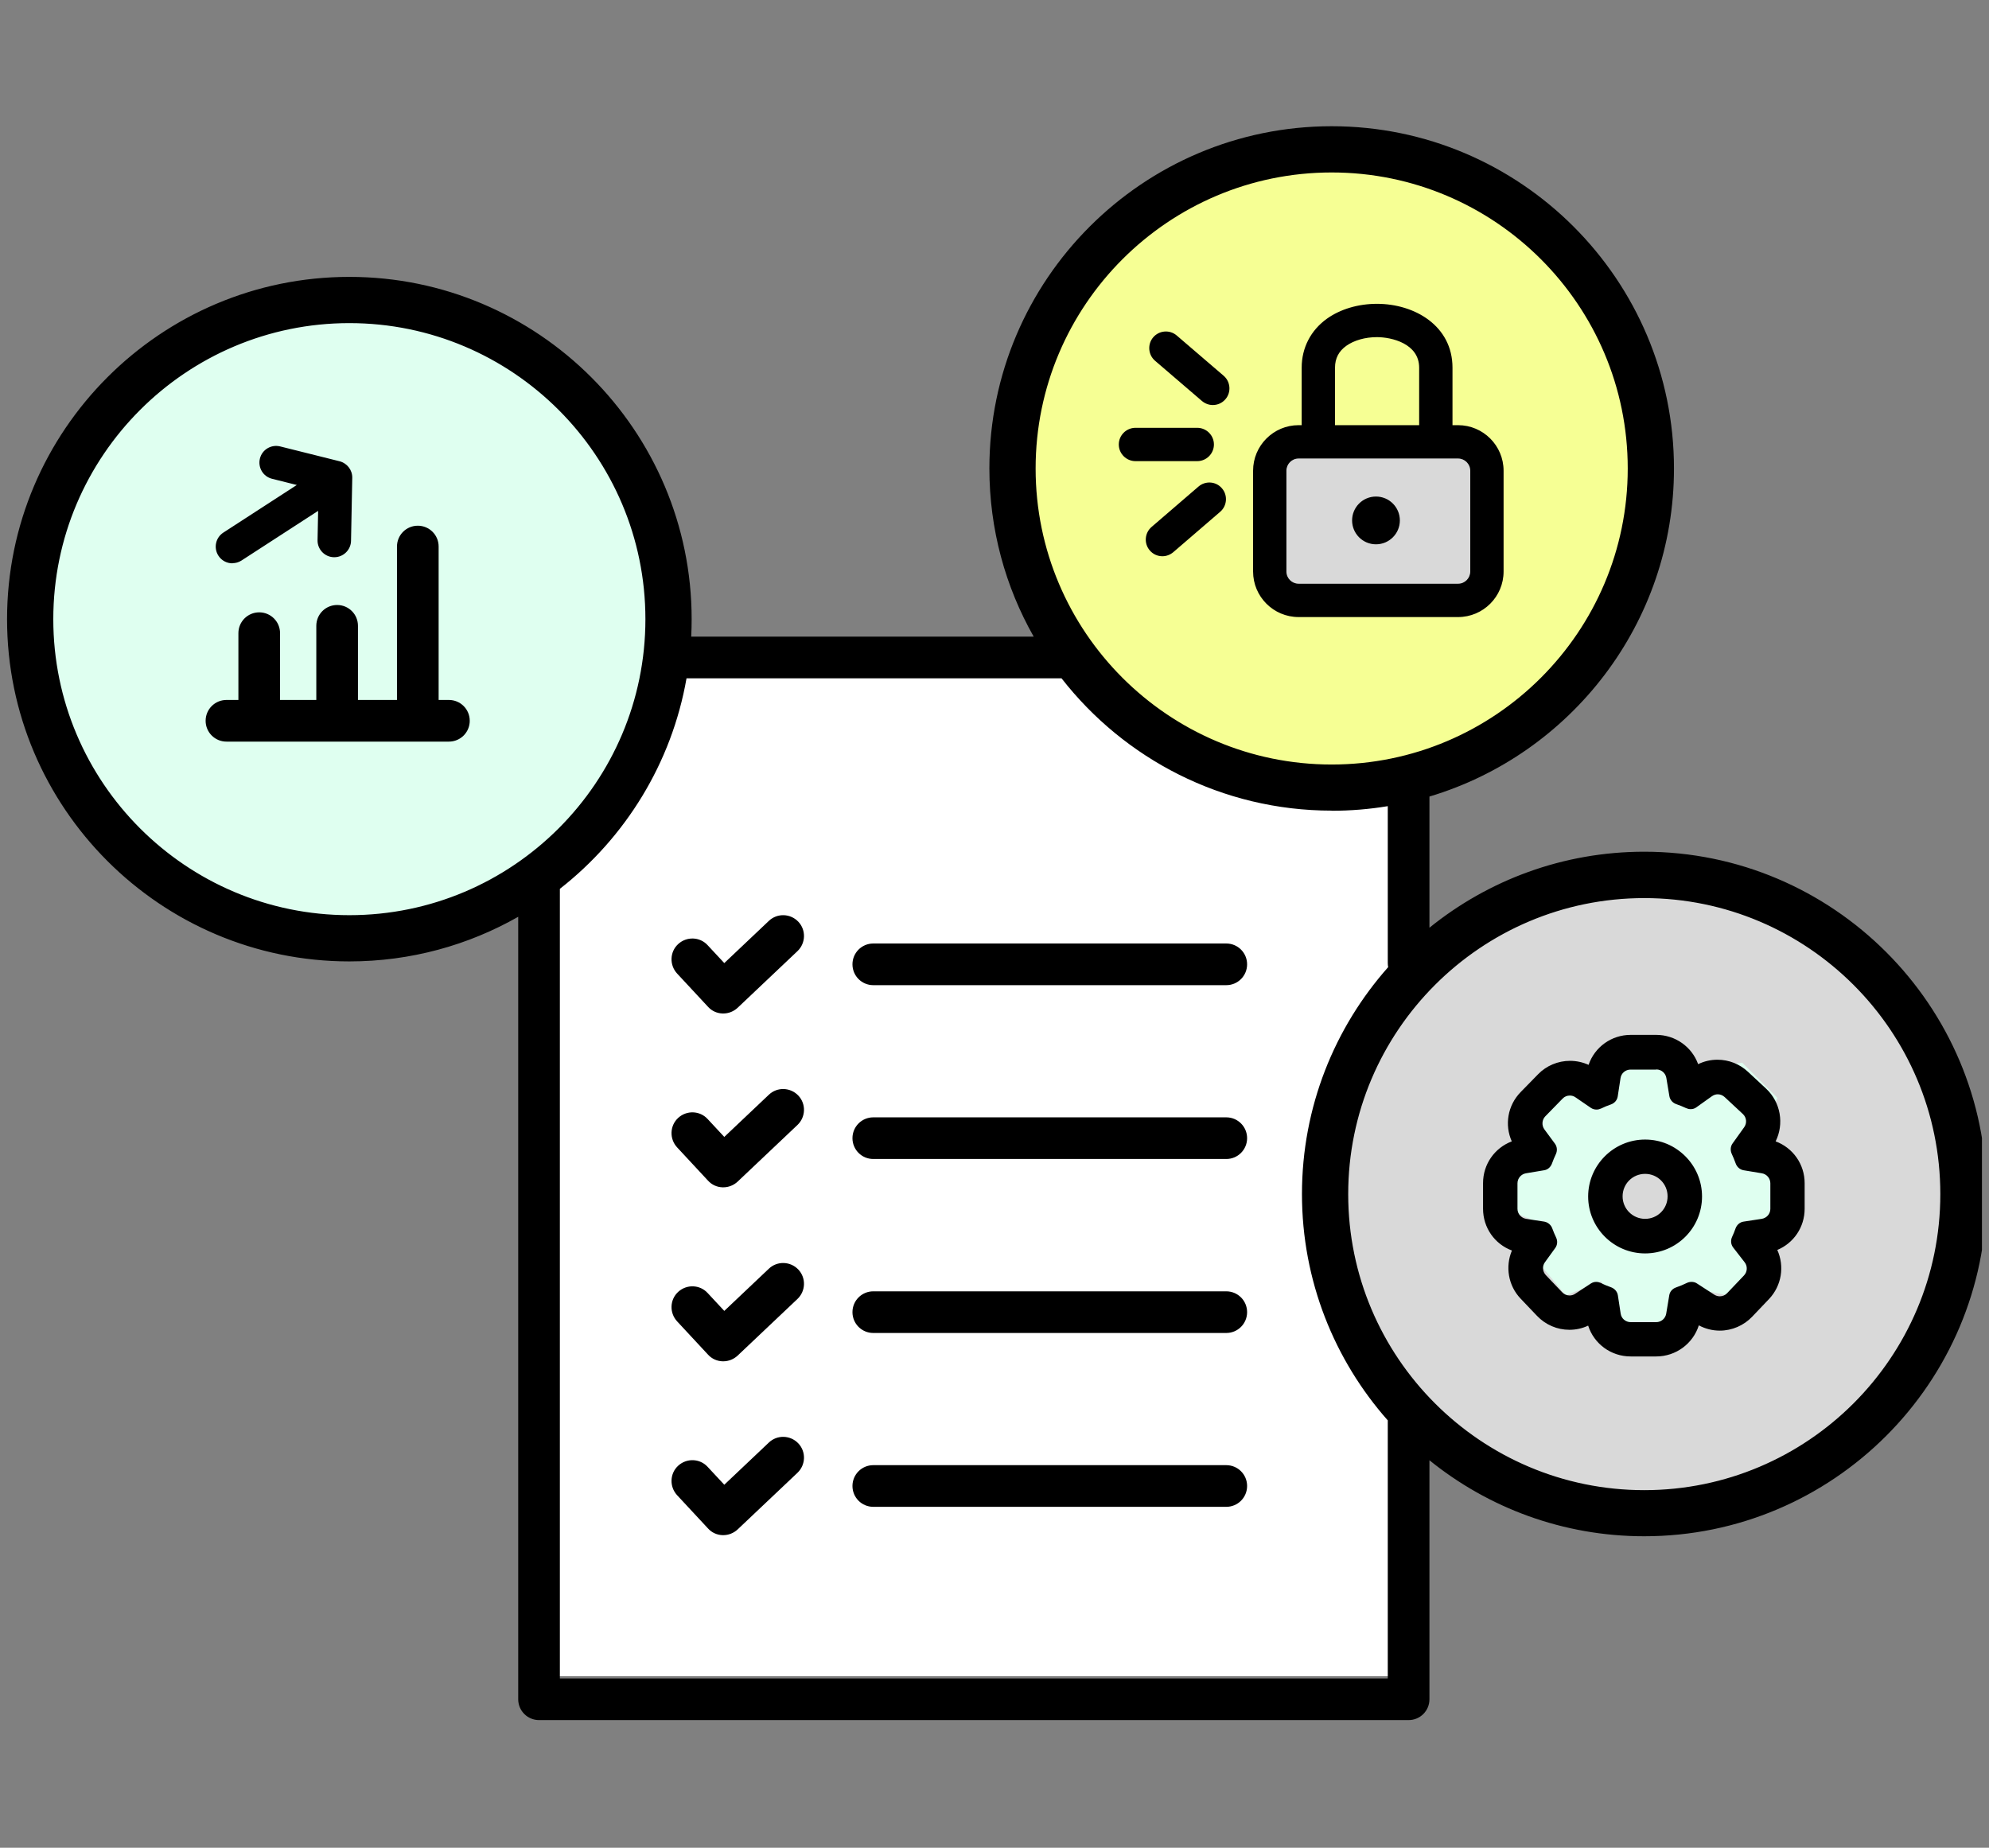 <svg width="141" height="131" viewBox="0 0 141 131" fill="none" xmlns="http://www.w3.org/2000/svg">
<rect x="0" y="0" width="141" height="131" fill="#808080" stroke="none"/>
<g clip-path="url(#clip0_562_6429)">
<rect x="38" y="45.838" width="63" height="73" fill="white"/>
<circle cx="24.5" cy="43.338" r="22.5" fill="#DFFFF0"/>
<circle cx="94.5" cy="33.338" r="22.5" fill="#F6FF94"/>
<circle cx="116.5" cy="84.338" r="22.5" fill="#D9D9D9"/>
<rect x="91" y="31.838" width="14" height="11" fill="#D9D9D9"/>
<path fill-rule="evenodd" clip-rule="evenodd" d="M113.5 76.338L112 75.338L108.5 78.338L109.5 80.338L107 81.338V85.838L109.5 86.838L108.5 88.838L111 91.838L113.5 90.838L115 93.838H119L120 91.338L122.5 91.838L125.5 89.838L125 86.838L127.5 85.338L127 81.838L125 80.338L126 77.838L123.5 75.338L120 75.838L119 73.838H115L113.5 76.338ZM117 86.838C118.657 86.838 120 85.495 120 83.838C120 82.181 118.657 80.838 117 80.838C115.343 80.838 114 82.181 114 83.838C114 85.495 115.343 86.838 117 86.838Z" fill="#DFFFF0"/>
<path fill-rule="evenodd" clip-rule="evenodd" d="M94.403 57.471C86.629 57.471 79.696 53.794 75.251 48.089H48.668C47.613 54.118 44.324 59.39 39.689 63.016V118.996H98.379V100.784C98.379 100.757 98.38 100.731 98.382 100.704C94.596 96.423 92.296 90.799 92.296 84.65C92.296 78.487 94.607 72.852 98.407 68.567C98.389 68.474 98.379 68.378 98.379 68.279V57.154C97.085 57.369 95.757 57.48 94.403 57.48V57.471ZM73.279 45.136H49C49.021 44.725 49.031 44.312 49.031 43.896C49.031 30.518 38.144 19.63 24.766 19.63C11.387 19.63 0.5 30.518 0.5 43.896C0.5 57.274 11.387 68.161 24.766 68.161C29.115 68.161 33.202 67.01 36.736 64.997V120.473C36.736 121.29 37.395 121.949 38.213 121.949H99.856C100.673 121.949 101.333 121.29 101.333 120.473V103.528C105.5 106.896 110.8 108.916 116.561 108.916C129.94 108.916 140.827 98.028 140.827 84.65C140.827 71.272 129.94 60.384 116.561 60.384C110.8 60.384 105.5 62.404 101.333 65.772V56.472C111.346 53.482 118.668 44.186 118.668 33.215C118.668 19.837 107.781 8.949 94.403 8.949C81.024 8.949 70.137 19.827 70.137 33.205C70.137 37.538 71.279 41.611 73.279 45.136ZM94.403 12.227C82.836 12.227 73.415 21.638 73.415 33.215C73.415 44.791 82.826 54.202 94.403 54.202C105.979 54.202 115.39 44.791 115.39 33.215C115.39 21.638 105.979 12.227 94.403 12.227ZM51.276 71.853H51.226C50.833 71.843 50.459 71.676 50.193 71.38L47.998 69.018C47.446 68.417 47.476 67.482 48.076 66.931C48.677 66.379 49.612 66.409 50.163 67.01L51.345 68.279L54.505 65.287C55.095 64.726 56.03 64.755 56.592 65.346C57.153 65.936 57.123 66.872 56.532 67.433L52.29 71.449C52.014 71.705 51.65 71.853 51.276 71.853ZM61.907 69.845H86.931C87.748 69.845 88.407 69.185 88.407 68.368C88.407 67.551 87.748 66.891 86.931 66.891H61.907C61.09 66.891 60.431 67.551 60.431 68.368C60.431 69.185 61.09 69.845 61.907 69.845ZM51.276 84.177H51.226C50.833 84.168 50.459 84 50.193 83.705L47.998 81.342C47.446 80.742 47.476 79.807 48.076 79.255C48.677 78.704 49.612 78.734 50.163 79.334L51.345 80.604L54.505 77.612C55.095 77.05 56.03 77.08 56.592 77.671C57.153 78.261 57.123 79.196 56.532 79.757L52.29 83.774C52.014 84.03 51.65 84.177 51.276 84.177ZM61.907 82.169H86.931C87.748 82.169 88.407 81.51 88.407 80.693C88.407 79.876 87.748 79.216 86.931 79.216H61.907C61.09 79.216 60.431 79.876 60.431 80.693C60.431 81.51 61.09 82.169 61.907 82.169ZM51.276 96.512H51.226C50.833 96.502 50.459 96.335 50.193 96.04L47.998 93.677C47.446 93.076 47.476 92.141 48.076 91.59C48.677 91.039 49.612 91.068 50.163 91.669L51.345 92.939L54.505 89.946C55.095 89.385 56.03 89.415 56.592 90.005C57.153 90.596 57.123 91.531 56.532 92.092L52.29 96.109C52.014 96.365 51.65 96.512 51.276 96.512ZM61.907 94.504H86.931C87.748 94.504 88.407 93.844 88.407 93.027C88.407 92.21 87.748 91.551 86.931 91.551H61.907C61.09 91.551 60.431 92.21 60.431 93.027C60.431 93.844 61.09 94.504 61.907 94.504ZM51.276 108.837H51.226C50.833 108.827 50.459 108.66 50.193 108.364L47.998 106.002C47.446 105.401 47.476 104.466 48.076 103.915C48.677 103.364 49.612 103.393 50.163 103.994L51.345 105.263L54.505 102.271C55.095 101.71 56.03 101.739 56.592 102.33C57.153 102.921 57.123 103.856 56.532 104.417L52.29 108.433C52.014 108.689 51.65 108.837 51.276 108.837ZM61.907 106.829H86.931C87.748 106.829 88.407 106.169 88.407 105.352C88.407 104.535 87.748 103.875 86.931 103.875H61.907C61.09 103.875 60.431 104.535 60.431 105.352C60.431 106.169 61.09 106.829 61.907 106.829ZM95.574 84.66C95.574 73.083 104.995 63.672 116.561 63.672C128.138 63.672 137.549 73.083 137.549 84.66C137.549 96.237 128.138 105.647 116.561 105.647C104.985 105.647 95.574 96.237 95.574 84.66ZM24.766 22.908C13.199 22.908 3.778 32.319 3.778 43.896C3.778 55.472 13.189 64.883 24.766 64.883C36.342 64.883 45.753 55.472 45.753 43.896C45.753 32.319 36.342 22.908 24.766 22.908ZM102.967 26.068V30.143H103.361C105.142 30.143 106.589 31.591 106.589 33.372V40.519C106.589 42.301 105.142 43.748 103.361 43.748H92.06C90.278 43.748 88.831 42.301 88.831 40.519V33.372C88.831 31.591 90.278 30.143 92.06 30.143H92.276V26.068C92.276 24.66 92.916 23.42 94.068 22.593C95.023 21.914 96.283 21.54 97.612 21.54C100.279 21.54 102.967 23.095 102.967 26.068ZM100.604 30.143H94.639V26.068C94.639 25.409 94.904 24.897 95.446 24.513C95.987 24.129 96.775 23.902 97.612 23.902C98.645 23.902 100.604 24.355 100.604 26.068V30.143ZM92.06 32.506C91.577 32.506 91.193 32.9 91.193 33.372V40.519C91.193 41.002 91.587 41.385 92.06 41.385H103.361C103.843 41.385 104.227 40.992 104.227 40.519V33.372C104.227 32.89 103.833 32.506 103.361 32.506H92.06ZM99.236 36.897C99.236 37.832 98.478 38.59 97.543 38.59C96.608 38.59 95.85 37.832 95.85 36.897C95.85 35.961 96.608 35.203 97.543 35.203C98.478 35.203 99.236 35.961 99.236 36.897ZM85.976 28.716C85.7 28.716 85.434 28.618 85.208 28.431L81.881 25.576C81.389 25.152 81.33 24.404 81.753 23.912C82.176 23.42 82.924 23.361 83.416 23.784L86.744 26.639C87.236 27.062 87.295 27.81 86.872 28.303C86.635 28.578 86.311 28.716 85.976 28.716ZM81.507 39.023C81.743 39.298 82.068 39.436 82.403 39.436C82.678 39.436 82.944 39.338 83.17 39.151L86.498 36.286C86.99 35.863 87.049 35.115 86.626 34.623C86.202 34.12 85.454 34.071 84.962 34.495L81.635 37.359C81.142 37.782 81.084 38.531 81.507 39.023ZM84.873 32.693H80.493C79.843 32.693 79.311 32.161 79.311 31.512C79.311 30.862 79.843 30.331 80.493 30.331H84.873C85.523 30.331 86.055 30.862 86.055 31.512C86.055 32.161 85.523 32.693 84.873 32.693ZM118.127 76.42C118.068 76.076 117.772 75.82 117.418 75.82L117.398 75.83H115.587C115.233 75.83 114.927 76.086 114.878 76.44L114.681 77.73C114.642 77.996 114.455 78.212 114.199 78.301C113.963 78.379 113.736 78.478 113.51 78.586C113.402 78.635 113.293 78.665 113.175 78.665C113.037 78.665 112.899 78.626 112.781 78.547L111.689 77.799C111.571 77.71 111.423 77.671 111.285 77.671C111.098 77.671 110.911 77.74 110.773 77.887L109.543 79.147C109.306 79.393 109.277 79.787 109.484 80.073L110.232 81.087C110.389 81.303 110.409 81.588 110.291 81.835C110.192 82.041 110.104 82.258 110.025 82.475C109.936 82.73 109.73 82.927 109.464 82.967L108.174 83.183C107.83 83.242 107.574 83.538 107.574 83.892V85.703C107.574 86.058 107.84 86.353 108.184 86.412L109.474 86.609C109.74 86.658 109.956 86.845 110.045 87.101C110.123 87.318 110.212 87.525 110.31 87.731C110.429 87.977 110.409 88.263 110.251 88.479L109.523 89.484C109.316 89.759 109.346 90.143 109.582 90.399L110.744 91.62C110.881 91.767 111.078 91.846 111.265 91.846C111.403 91.846 111.541 91.807 111.659 91.728L112.771 90.999C112.89 90.921 113.018 90.881 113.155 90.881C113.264 90.881 113.382 90.911 113.49 90.96C113.717 91.078 113.963 91.177 114.209 91.265C114.455 91.354 114.652 91.57 114.691 91.836L114.888 93.126C114.937 93.48 115.242 93.736 115.597 93.736H117.408C117.762 93.736 118.058 93.48 118.117 93.136L118.333 91.836C118.373 91.57 118.56 91.364 118.816 91.275C119.072 91.186 119.328 91.078 119.574 90.96C119.672 90.911 119.79 90.881 119.908 90.881C120.046 90.881 120.174 90.911 120.292 90.99L121.523 91.787C121.651 91.866 121.779 91.905 121.917 91.905C122.114 91.905 122.301 91.826 122.438 91.679L123.629 90.428C123.876 90.172 123.895 89.769 123.679 89.493L122.862 88.44C122.694 88.223 122.675 87.928 122.793 87.682C122.881 87.495 122.96 87.298 123.029 87.101C123.118 86.845 123.334 86.648 123.6 86.609L124.89 86.412C125.244 86.353 125.5 86.058 125.5 85.703V83.892C125.5 83.538 125.244 83.242 124.899 83.183L123.6 82.967C123.334 82.918 123.127 82.73 123.039 82.475C122.96 82.248 122.862 82.022 122.763 81.805C122.655 81.569 122.665 81.283 122.822 81.067L123.639 79.925C123.856 79.63 123.817 79.226 123.551 78.98L122.261 77.779C122.123 77.651 121.946 77.582 121.769 77.582C121.631 77.582 121.483 77.631 121.356 77.72L120.253 78.507C120.135 78.596 119.997 78.635 119.849 78.635C119.731 78.635 119.623 78.606 119.515 78.557C119.298 78.458 119.072 78.36 118.835 78.281C118.579 78.192 118.392 77.986 118.343 77.72L118.127 76.42ZM120.657 84.827C120.657 87.052 118.855 88.863 116.621 88.863C114.396 88.863 112.584 87.052 112.584 84.827C112.584 82.603 114.396 80.791 116.621 80.791C118.845 80.791 120.657 82.603 120.657 84.827ZM115.607 73.369H117.408C118.757 73.369 119.938 74.215 120.381 75.446C120.804 75.239 121.267 75.131 121.749 75.131C122.556 75.131 123.324 75.436 123.915 75.987L125.205 77.188C126.238 78.153 126.484 79.689 125.874 80.919C127.095 81.372 127.931 82.534 127.931 83.882V85.694C127.931 87.003 127.154 88.135 125.992 88.617C126.514 89.769 126.307 91.147 125.401 92.102L124.21 93.352C123.62 93.972 122.783 94.337 121.917 94.337C121.395 94.337 120.893 94.209 120.43 93.963C120.017 95.262 118.806 96.168 117.408 96.168H115.597C114.199 96.168 112.998 95.272 112.584 93.982C112.171 94.179 111.718 94.278 111.256 94.278C110.389 94.278 109.562 93.923 108.962 93.293L107.8 92.073C106.914 91.147 106.698 89.799 107.18 88.657C105.959 88.204 105.133 87.042 105.133 85.694V83.882C105.133 82.534 105.959 81.382 107.17 80.919C106.648 79.757 106.875 78.37 107.8 77.424L109.031 76.165C109.621 75.554 110.448 75.21 111.295 75.21C111.758 75.21 112.201 75.308 112.614 75.495C113.047 74.235 114.228 73.369 115.607 73.369ZM115.026 84.817C115.026 85.703 115.744 86.412 116.621 86.412C117.506 86.412 118.215 85.703 118.215 84.817C118.215 83.931 117.506 83.223 116.621 83.223C115.735 83.223 115.026 83.931 115.026 84.817ZM31.824 52.578H16.054C15.237 52.578 14.577 51.919 14.577 51.102C14.577 50.284 15.237 49.625 16.054 49.625H16.9V44.89C16.9 44.073 17.56 43.413 18.377 43.413C19.194 43.413 19.853 44.073 19.853 44.89V49.625H22.423V44.368C22.423 43.551 23.082 42.892 23.899 42.892C24.716 42.892 25.376 43.551 25.376 44.368V49.625H28.142V38.747C28.142 37.93 28.802 37.271 29.619 37.271C30.436 37.271 31.095 37.93 31.095 38.747V49.625H31.824C32.641 49.625 33.3 50.284 33.3 51.102C33.3 51.919 32.641 52.578 31.824 52.578ZM16.477 39.938C16.093 39.938 15.709 39.751 15.483 39.397C15.128 38.846 15.286 38.117 15.827 37.763L21.041 34.384L19.282 33.943C18.652 33.786 18.268 33.146 18.426 32.506C18.584 31.876 19.223 31.492 19.863 31.65L24.076 32.703C24.608 32.841 24.982 33.323 24.972 33.874L24.884 38.344C24.874 38.983 24.342 39.505 23.702 39.505H23.693H23.673C23.023 39.495 22.502 38.954 22.511 38.304L22.552 36.219L17.117 39.741C16.92 39.869 16.694 39.928 16.477 39.928V39.938Z" fill="black"/>
</g>
<defs>
<clipPath id="clip0_562_6429">
<rect width="140" height="130" fill="white" transform="translate(0.5 0.949)"/>
</clipPath>
</defs>
</svg>

